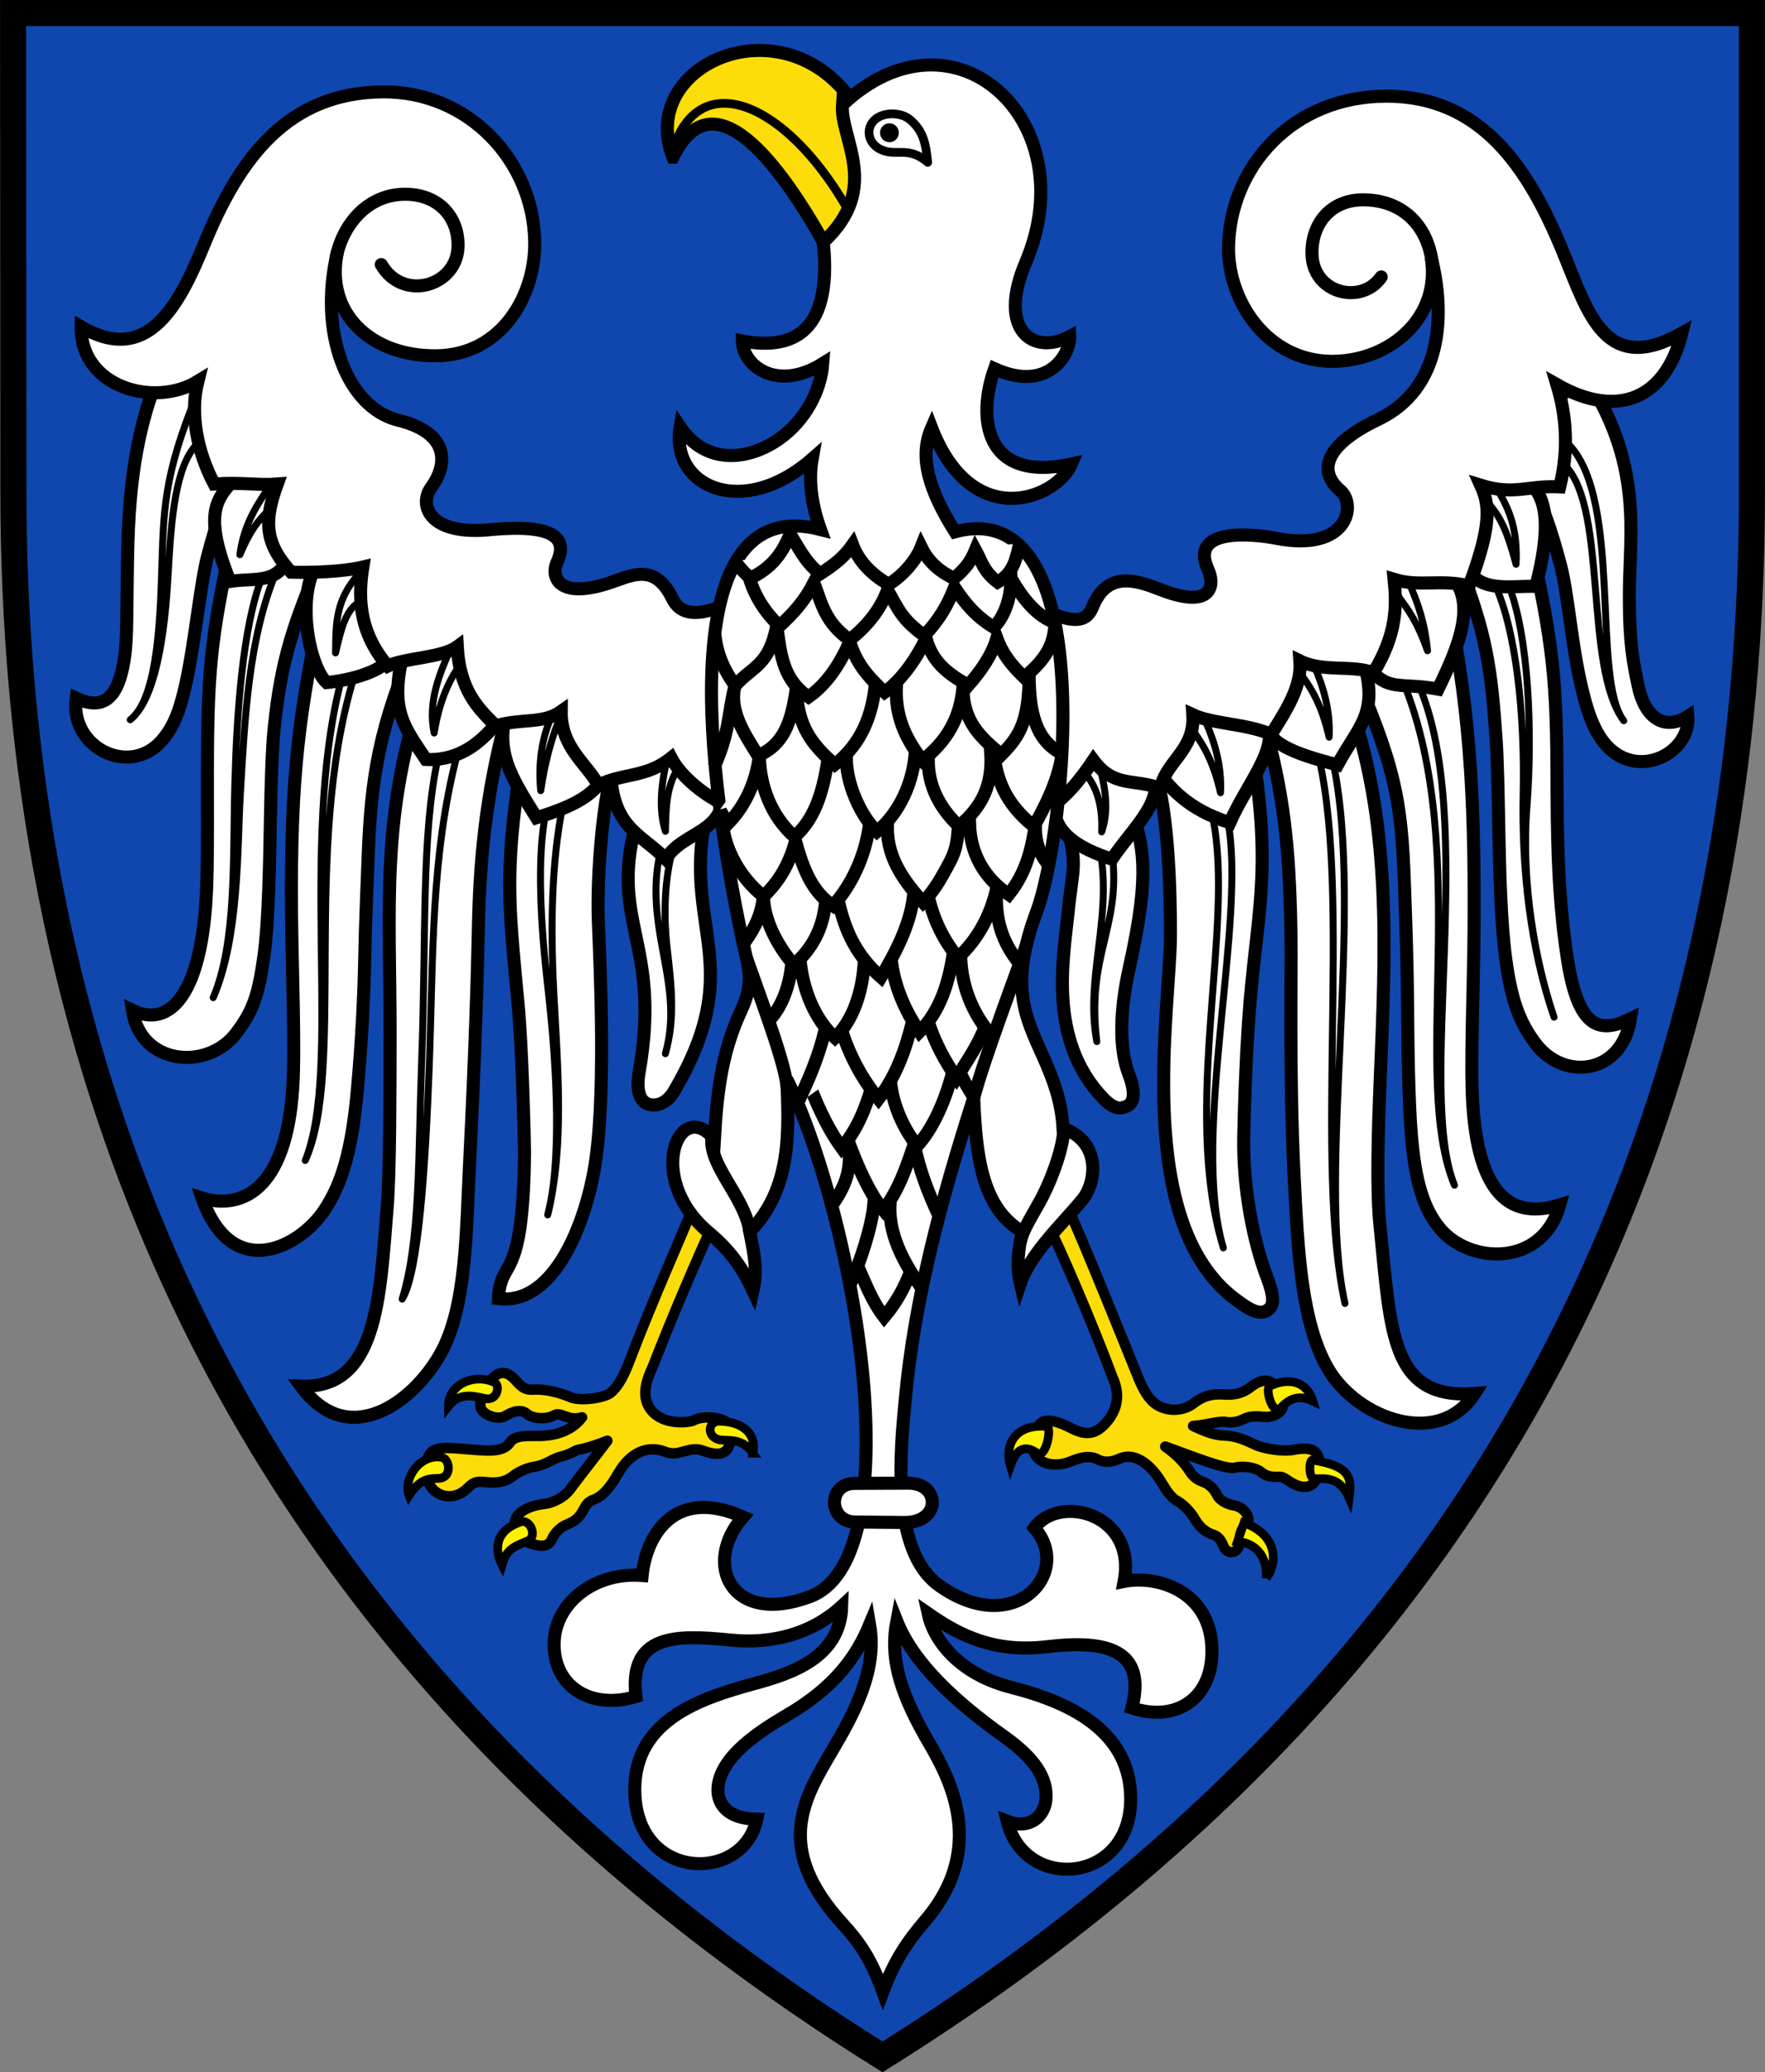 <?xml version="1.0" encoding="UTF-8"?>
<!-- Created with Inkscape (http://www.inkscape.org/) -->
<svg width="190.31mm" height="223.38mm" version="1.1" viewBox="0 0 190.31 223.38" xmlns="http://www.w3.org/2000/svg">
 <rect x="0" y="0" width="190.31" height="223.38" fill="#808080" stroke="none"/>
 <title>Wappen der Stadt Arnsberg</title>
 <g transform="translate(-332.72 272.04)">
  <path d="m521.62-219.07v-51.562h-187.49l0.035 51.352c-0.043 56.46 18.707 122.09 93.707 168.96 75-46.875 93.75-112.5 93.75-168.75z" fill="#0f47af"/>
  <g stroke="#000">
   <path d="m405.28-255.09c-3.806-9.771 11.229-16.653 18.987-6.516l2.157 9.923-4.801 5.94c-4.727-8.422-11.955-18.373-16.343-9.347z" fill="#fcdd09" stroke-width="1.406"/>
   <path d="m405.21-255.76c2.87-9.301 12.252-5.2 18.768 6.032" fill="none" stroke-width=".938"/>
   <g fill="#fff" stroke-width="1.406">
    <path d="m447.6-183.29c1.415 4.349 0.751 4.855 0.273 9.721-0.467 4.711-2.211 13.607 3.743 19.86 1.292 1.357 1.973 1.19 2.629 0.896 0.903-0.404 0.832-1.772 0.161-3.514-1.005-2.607-0.972-6.707 0.088-11.426 2.446-10.888 1.274-13.306 0.362-16.761"/>
    <path d="m457.28-188.81c1.415 4.349 1.663 12.766 1.644 17.677-0.031 7.871-4.023 30.805 6.925 39.088 1.615 1.222 2.826 1.937 3.734 1.073 0.455-0.433 0.564-1.272-0.265-3.43-1.364-3.553-2.613-9.372-2.491-15.244 0.059-2.873 0.2-7.617 0.53-12.442 0.766-11.198 2.644-15.56 0.362-29.358"/>
    <path d="m468.9-194.51c2.299 8.062 2.856 13.959 3.014 22.849 0.082 4.604-0.204 15.608 0.35 26.514 0.393 7.739 0.738 15.667 3.658 20.662 3.153 5.393 11.976 8.611 15.801 2.664-9.077 0.665-9.028-6.532-10.21-18.149-0.385-3.786-0.214-9.863 0.028-15.731 0.564-13.689 1.308-28-3.528-41.137"/>
    <path d="m478.11-201.01c5.062 11.49 5.726 15.129 6.043 24.284 0.082 2.372 0.224 5.82 0.301 10.046 0.072 3.974 0.032 8.63 0.262 13.917 0.286 6.57 1.026 10.421 3.233 13.115 3.178 3.879 11.072 4.253 12.958-2.517-4.001 1.223-8.666 0.596-9.386-10.841-0.269-4.301 0.091-12.621 0.134-18.494 0.086-11.696-0.154-23.323-2.837-35.45"/>
    <path d="m490.03-211.26c2.959 7.489 3.49 11.331 4.004 18.862 0.162 2.372 0.224 5.873 0.301 10.099 0.072 3.974 0.22 9.817 0.74 13.624 0.592 4.333 1.425 6.781 3.259 9.182 3.044 3.985 9.265 3.27 10.194-2.73-3.31 1.621-5.637 1.127-6.809-6.483-0.656-4.259-1.105-9.353-1.115-18.441-0.013-11.697-0.366-15.245-3.05-27.372m-7.526 3.257"/>
    <path d="m497.29-221.26c1.838 3.717 2.786 6.705 3.701 10.169 0.765 2.899 1.163 8.174 2.092 12.376 0.561 2.536 1.282 5.312 2.839 7.018 3.488 3.82 9.102 0.765 8.793-3.135-2.61 1.647-4.656 0.098-5.361-3.271-0.527-2.517-0.965-4.548-0.951-9.83 0.017-6.827 1.572-14.175-4.988-23.963"/>
    <path d="m446.07-188.63c0.436 3.629-1.047 6.732 6.531 9.204 2.542-3.751 5.831-6.195 4.469-10.198 1.679 2.514 3.765 4.852 8.25 6.264 1.957-4.418 5.66-8.417 3.743-11.076 0.297 2.531 2.905 3.539 7.868 4.851 2.486-4.58 4.763-5.653 2.406-12.413 2.285 4.989 3.884 3.38 8.441 4.239 2.234-4.605 4.425-9.653 0.993-12.642l1.757-1.146c1.363 3.538 4.696 2.638 7.791 2.712 2.489-9.577-0.165-10.681-1.681-11.993"/>
    <path d="m462.97-210.67c-2.087-4.559 4.898-3.823 7.392-3.338 7.688 1.496 8.669-3.624 6.879-5.154-2.679-2.29-1.29-5.099 4.085-7.667 6.952-3.321 7.255-11.385 5.707-17.474 1.086 6.434-4.388 11.194-10.635 11.211-7.054 0.019-11.304-6.535-11.211-12.32 0.139-8.606 6.859-16.252 17.001-16.262 10.138-0.01 15.279 7.539 19.095 16.878 2.746 6.719 4.574 13.261 12.784 8.669-1.703 6.914-6.764 9.369-13.472 5.55 1.017 3.371 1.295 6.952 0.306 11.016-3.428-0.179-4.895 0.949-8.529-0.175 0.889 1.977 1.325 3.999-1.255 10.861-2.993-0.774-5.295 0.133-8.079-0.711 0.286 2.775 0.335 5.886-2.237 10.065-2.219-0.877-5.388-0.034-7.916-1.272 0.202 2.695-1.354 5.138-3.108 7.925-2.463-1.149-6.26-1.109-8.441-2.126 0.262 3.855-2.992 5.057-3.47 7.945-2.897-1.101-5.009-0.032-7.257-3.04-1.373 2.048-3.316 4.542-5.401 5.439l-0.123-21.684c3.251 1.445 4.737 1.496 5.441-0.272 1.64-4.118 5.022-2.76 7.392-1.848 5.558 2.14 5.816-0.546 5.051-2.217z"/>
    <path d="m408.68-183.32c-2.102 11.452 4.517 15.67-3.273 28.896-0.951 1.614-2.258 1.647-2.915 1.354-0.903-0.404-1.165-1.617-0.847-3.457 2.492-14.333-3.607-16.162-0.05-27.729"/>
    <path d="m387.71-196.11c-2.299 8.062-3.256 15.388-3.414 24.278-0.082 4.604-0.367 13.836-0.922 24.742-0.393 7.739-0.321 15.897-3.144 20.948-2.981 5.335-9.976 10.44-15.058 3.522 8.22 0.322 8.498-9.443 9.296-19.292 0.307-3.792 0.303-12.549 0.315-18.417 0.028-13.701-1.136-24.228 3.814-38.051"/>
    <path d="m399.11-190.53c-1.415 4.349-2.061 12.946-1.872 17.849 0.201 5.207 0.878 19.477-0.466 26.827-1.216 6.649-4.67 14.519-10.308 13.791 0.227-4.59 2.669-1.194 2.813-15.76-0.059-2.873-0.252-11.227-0.702-16.043-1.052-11.255-1.558-14.589 0.724-28.386"/>
    <path d="m377.7-203.29c-4.091 9.604-4.983 14.843-5.3 23.998-0.082 2.372-0.281 6.449-0.358 10.675-0.072 3.974-0.318 8.801-0.776 13.917-0.581 6.55-1.644 10.218-3.576 13.115-2.663 3.994-9.929 7.854-13.186-1.317 4.001 1.223 9.066-0.49 9.786-11.927 0.269-4.301-0.078-12.736-0.134-18.609-0.143-15.011 0.84-22.294 3.523-34.422"/>
    <path d="m367.55-212.29c-3.188 7.432-4.519 11.388-5.262 18.691-0.24 2.365-0.338 5.816-0.415 10.042-0.072 3.974-0.162 10.674-0.683 14.482-0.592 4.333-1.196 6.038-3.031 8.439-3.044 3.985-10.237 3.499-11.166-2.501 3.31 1.621 6.38-0.53 7.552-8.141 0.656-4.259 0.533-8.724 0.543-17.812 0.013-11.696 0.481-14.959 3.164-27.086"/>
    <path d="m359.04-222.98c-1.838 3.717-3.015 7.39-3.929 10.855-0.765 2.899-1.391 9.431-2.32 13.634-0.561 2.536-1.168 4.684-2.725 6.389-3.488 3.82-9.845 0.593-9.136-4.678 2.781 1.304 4.313 0.098 5.018-3.271 0.527-2.517 0.41-4.549 0.494-9.83 0.097-6.084 0.086-15.776 4.759-24.648"/>
    <path d="m410.62-186.99c0.478 4.801-4.297 4.503-6.102 7.547-2.799-2.865-6.202-3.395-5.955-10.798-0.821 3.629-3.508 4.938-7.992 6.349-2.7-4.361-4.66-7.16-3.057-11.99-2.427 3.895-5.305 5.882-8.868 5.708-2.371-3.551-3.82-5.225-2.578-10.927l-1.001-0.335c-1.411 2.485-7.125 2.974-7.125 2.974-1.767-1.6-3.284-8.681-1.222-12.47l-2.614-1.546c-1.363 3.538-3.61 2.667-6.591 3.112-3.346-8.319-0.95-9.281 1.338-11.993"/>
    <path d="m385.83-214.97c-6.851 0.763-8.007-2.624-6.617-4.526 1.789-2.447 2.046-5.873-3.562-7.248-5.473-1.342-8.65-9.393-6.545-18.155-1.4 6.644 3.655 11.298 10.687 11.211 7.053-0.088 10.676-6.535 10.583-12.32-0.139-8.606-7.069-16.224-16.425-16.13-10.138 0.103-15.384 7.04-19.2 16.379-2.746 6.719-6.119 13.13-13.281 8.957-0.077 6.522 7.889 8.74 12.582 5.864-0.913 3.607 0.014 7.79 1.762 11.068 2.904-0.205 4.842 0.164 6.801 8e-3 -1.433 3.946-1.404 6.329 1.491 9.5 2.176 0.062 5.551-0.035 7.739-0.554-0.443 2.775-0.649 6.802 2.683 10.667 1.905-0.903 5.859-0.871 7.497-2.083 0.251 4.659 2.22 6.642 4.155 8.527 2.791-0.821 5.105-0.17 7.053-1.55-0.053 3.855 2.731 5.607 3.993 7.945 2.662-1.311 5.218-0.791 7.859-2.935 1.112 2.127 3.813 4.202 5.898 5.098l0.123-21.684c-3.251 1.445-5.053 1.125-5.886-0.586-1.98-4.066-4.601-2.369-7.025-1.612-5.427 1.695-6.08-0.864-5.418-2.296 1.207-2.611-0.307-4.12-6.947-3.547z"/>
   </g>
   <path d="m445.66-140.11c1.186 2.165 4.935 10.922 7.013 16.513 0.772 1.662 0.633 3.27-0.465 4.648-1.292 1.621-2.38 1.675-3.992 0.853-2.515-1.282-3.35-0.829-3.633 0.011-0.246 0.729-0.643 1.895-0.397 2.551 0.501 1.335 2.32 1.71 3.987 1.024 0.943-0.387 1.98-0.717 2.902-0.217 0.742 0.403 1.541 0.279 2.351-0.077 1.884-0.828 3.576 1.041 4.388 2.314 0.492 0.771 0.995 1.778 1.84 2.243 0.755 0.415 1.495 1.25 1.932 2.01 0.498 0.866 1.243 1.418 1.941 1.624 0.544 0.16 0.844 0.587 1.094 1.195 0.465 1.134 1.715 0.765 1.748-0.313 0.02-0.65 0.072-1.376 0.589-1.799 0.912-0.747-0.029-2.048-1.169-2.228-0.586-0.093-1.504-0.441-1.853-1.15-0.33-0.672-0.826-1.147-1.497-1.394-0.525-0.193-1.027-0.5-1.405-1.093-0.702-1.1-1.484-1.852-2.672-2.715 2.277 0.796 6.491 2.525 7.461 2.283 0.97-0.241 2.278-0.017 2.809 0.416 0.686 0.559 1.262 0.592 2.022 0.557 0.462-0.022 0.879 0.389 1.311 0.635 2.503 1.427 2.972-0.878 2.987-1.572 0.015-0.69 0.372-2.591-2.73-1.97-0.973 0.195-2.991-7e-3 -4.216-0.573-0.925-0.427-1.974-0.943-3.319-0.968-1.078-0.02-2.249-0.53-3.323-1.026 1.461-0.107 2.867-0.57 3.554-0.428 0.517 0.106 1.324-0.01 1.894-0.32 0.638-0.346 1.48-0.309 2.237-0.236 0.892 0.086 2.017-0.427 2.026-1.329 7e-3 -0.654-0.274-1.511-0.687-1.93-0.779-0.792-1.538-0.945-2.887 0.101-0.813 0.631-1.722 0.817-2.828 0.743-1.081-0.073-2.102 0.071-3.209 0.929-1.394 1.081-3.272 0.825-4.273-1e-3 -1.138-0.939-1.693-2.665-2.227-3.947 0 0-5.567-13.86-7.268-17.469l-2.04 2.104z" fill="#fcdd09" stroke-linejoin="round" stroke-width="1.125"/>
   <path d="m410.11-141.23c-2.506 5.46-4.905 11.123-7.013 16.513-0.772 1.662-1.252 3.322-0.153 4.7 1.292 1.621 4.074 1.377 4.688 1.034 0.944-0.528 4.258-0.378 3.968 1.377-0.173 1.049-0.055 3.056-3.049 1.952-0.732-0.27-1.267-0.166-2 0.041-0.813 0.229-1.319 0.369-2.145 0.052-1.804-0.692-3.687 0.012-5.032 2.34-0.458 0.792-1.356 2.345-2.588 2.81-0.806 0.304-0.876 0.632-1.313 1.392-0.498 0.866-1.151 1.089-1.812 1.392-0.518 0.238-1.152 0.845-1.403 1.453-0.464 1.126-1.628 0.723-2.315 0.511-0.755-0.232-1.722-1.518-1.724-2.186-2e-3 -0.873 1.014-1.833 3.334-2.099 0.589-0.067 2.046-0.595 2.781-1.743 1.272-1.697 2.6-3.348 3.873-5.046-1.659 0.641-2.29 0.797-3.208 0.994-0.28 0.06-0.862 0.503-1.704 0.685-0.92 0.198-1.666 0.906-2.815 1.093-1.322 0.216-2.122 0.781-2.596 1.139-0.707 0.532-1.594 0.671-2.692 0.557-1.052-0.11-1.345-0.07-2.085 0.661-1.759 1.739-4.46 0.694-4.431-1.933 0.029-2.623 1.151-2.552 4.122-2.305 2.416 0.198 4.151 0.431 4.912-0.701 0.568-0.845 1.922-0.686 3.268-0.71 1.078-0.02 3.203-0.273 4.508-2.006-1.59 0.46-2.265-0.658-3.013-0.222-0.915 0.533-2.407 0.325-2.925-0.139-0.541-0.484-1.366-0.39-2.366 0.228-0.777 0.48-2.491-0.136-2.645-0.968-0.126-0.681 0.348-2.15 1.125-2.961 0.61-0.637 1.435-1.254 2.603 0.024 0.695 0.76 1.001 1.127 2.106 1.052 1.081-0.073 2.656 0.296 3.879 0.826 1.044 0.452 3.659 0.077 4.324-0.491 1.122-0.957 1.726-2.651 2.227-3.947 2.423-6.281 4.845-11.675 7.268-17.469l2.04 2.104v1e-4z" fill="#fcdd09" stroke-linejoin="round" stroke-width="1.125"/>
   <g stroke-width="1.406">
    <path d="m423.56-260.75c12.069-11.365 26.226 1.775 19.758 16.995-3.093 7.278 0.765 10.077 4.744 7.991 0.068 1.896-2.308 6.087-8.106 3.476-1.84 5.151-1.232 12.336 8.292 10.264-1.581 3.719-10.704 7.448-15.08-3.896-1.353 3.103-0.346 6.643 2.532 11.206 15.936-4.244 11.827 32.865 8.812 40.899-3.038 8.094-1.214 11.417 0.709 15.731 1.035 2.322 1.962 4.724 2.119 7.667 4.179 1.467 3.58 5.873 2.103 7.67-2.239 2.723-5.607 5.811-6.706 9.048-0.442-1.855-0.221-3.71 0.218-5.565-4.448-2.609-4.998-8.396-5.245-14.425-3.429 10.72-6.385 21.518-7.4 32.687-0.444 4.884-1.674 16.051 3.659 19.859 8.166 5.831 14.49-1.456 10.287-6.196 2.655-3.695 11.064-1.59 9.67 5.765 3.484-0.704 9.463 0.993 9.474 7.507 8e-3 5.143-3.876 7.712-8.635 6.132 1.628-6.303-2.747-7.364-9.138-6.602-5.681 0.673-9.402-1.18-12.84-3.574 0.587 2.768 3.212 6.497 9.01 7.968 6.948 1.764 12.876 5.073 12.839 12.082-0.048 9.105-11.455 9.982-13.313 2.34 2.468 0.96 4.01-0.595 4.17-2.309 0.226-2.428-1.381-4.598-4.447-6.781-5.324-3.791-9.816-7.925-11.63-12.474-0.71 3.693 0.145 7.22 3.044 12.363 1.733 3.074 7.356 11.335 0.048 19.883-1.938 2.268-3.364 4.364-4.59 7.675-1.266-3.463-2.472-5.25-4.326-7.279-7.45-8.155-4.252-13.426-1.186-18.622 2.493-4.224 4.921-8.773 4.083-13.637-1.381 3.328-3.669 6.692-8.922 9.749-3.324 1.934-5.836 3.872-6.879 5.944-1.329 2.639-0.341 5.218 3.638 5.264-1.445 6.997-13.255 6.706-13.16-3.296 0.07-7.361 6.956-9.701 12.878-11.313 4.058-1.105 9.286-2.831 9.435-8.342-3.19 2.936-7.417 4.102-11.985 3.644-5.863-0.587-10.995-0.684-10.201 6.088-5.027 1.527-9.199-1.27-8.797-6.225 0.321-3.986 4.434-7.234 9.462-6.825 0.457-4.415 3.533-9.567 10.879-6.313-4.388 4.981-1.346 11.799 7.222 8.59 5.137-1.924 6.542-10.826 5.91-21.171-0.762-12.479-4.709-27.165-8.414-34.601 0.241 5.72 0.52 11.788-3.994 16.437 0.549 2.751 0.837 4.237 0.355 6.355-1.021-2.179-2.26-4.163-4.754-6.252-6.988-5.853-3.197-14.711 0.587-10.074 0.298-5.399 0.88-9.579 2.909-13.921 1.445-3.092 0.714-4.743 0.225-7.032-4.824-22.583-6.56-48.59 8.303-44.769-0.907-2.515-1.325-5.177-0.893-7.611-7.526 6.589-15.335 2.974-14.235-3.434 2.811 4.156 7.422 3.607 10.727 1.248 2.731-1.95 4.44-5.112 4.652-8.086-4.938 3.082-8.599 0.261-8.677-2.434 4.796 0.88 9.816-0.242 8.729-10.659 6.312-5.854 1.785-11.169 2.069-14.812z" fill="#fff"/>
    <path d="m424.88-112.14c-2.986 0.014-2.841 4.132 0.026 4.16l5.319 0.053c4.008 0.04 3.904-4.255 0.421-4.239l-5.766 0.026z" fill="#fff"/>
    <path d="m447.39-150.24c0.047 1.596-1.175 5.183-2.473 7.585-0.879 1.626-1.907 3.157-2.162 4.422" fill="none"/>
   </g>
   <path d="m381.07-120.47c-0.034-2.303 2.746-3.589 4.975-2.552 0.616 0.287 0.34 2.055-1.057 1.727-1.47-0.345-2.818-0.573-3.918 0.825z" fill="#fff200" stroke-width=".938"/>
   <g fill="none" stroke-width="1.406">
    <path d="m409.58-150.03c-0.906 3.325 3.378 6.711 4.002 10.769"/>
    <path d="m443.49-170.44c-2.233 6.137-5.832 15.814-6.03 18.01"/>
    <path d="m413.21-168.75c2.133 6.003 4.345 11.875 4.424 14.35"/>
    <path d="m432.2-133.07c-2.846-3.871-3.651-6.777-3.515-9.21l-1.742-9e-3c-0.176 2.275-1.39 6.158-2.634 8.875"/>
   </g>
   <g fill="#fff" stroke-width="1.406">
    <path d="m435.41-156.33c-0.83 3.059-2.085 5.914-3.795 7.811-1.604-2.028-2.664-4.614-2.863-6.902m-2.007 0.463c-0.665 2.281-1.53 4.574-3.264 6.655-1.691-2.328-2.907-5.177-3.763-7.569m18.093 2.249c-0.58-0.907-1.03-1.652-1.401-2.418l-1.117 0.062"/>
    <path d="m431.29-148.7c-0.844 2.476-1.63 4.89-3.323 7.112-1.53-1.839-2.904-5.013-3.823-7.563 0.608 3.46-0.548 5.336-1.788 7.144m11.702 1.222c-1.329-2.786-2.272-5.396-2.767-7.915"/>
    <path d="m431.06-161.74c-0.699 2.816-1.714 5.703-3.615 8.155-1.838-2.225-3.123-4.725-3.977-7.366l-1.807 0.022c-0.69 2.862-1.804 5.406-3.013 7.943m20.348-8.528c-0.773 2.082-1.921 3.704-3.144 5.669-1.381-2.04-2.231-3.704-2.912-5.644l-1.909-0.045"/>
    <path d="m435.49-169.18c-0.489 3.133-1.394 6.113-3.633 8.376-1.351-1.992-2.556-4.482-2.973-7.275l-2.998 0.067c-0.221 2.872-1.137 5.918-3.135 7.838-2.157-1.96-3.447-5.111-3.756-8.32m-0.907 0.277c-0.211 2.595-1.175 4.914-2.522 6.24m24.358 1.924c-2.44-2.753-3.591-5.834-3.62-9.14l-0.814 0.015"/>
    <path d="m415.04-175.56c-0.215 2.579-1.371 4.148-2.214 5.36m27.367-6.104c-0.633 2.909-2.072 5.576-4.167 7.473-1.526-1.716-2.683-4.201-3.172-6.431l-1.655-0.034c-0.383 2.979-1.889 5.933-3.493 8.588-2.618-2.315-3.813-4.87-4.537-7.986l-1.446 0.032c-0.295 2.613-1.297 4.759-3.409 6.63-1.787-2.084-3.278-4.9-3.273-7.526m27.683 7.484c-2.029-2.477-2.756-4.989-2.53-8.228"/>
    <path d="m444.36-183.2c-0.364 2.486-0.929 5.168-2.877 7.588-2.704-1.824-4.136-4.483-4.222-7.637l-1.209-0.015c-0.072 2.799-0.606 3.582-1.463 5.151-0.642 1.175-1.342 2.295-2.344 3.33-1.764-1.981-3.839-4.523-3.839-7.931l-2.009 0.061c-0.496 3.025-1.826 5.987-3.859 8.252-2.399-1.596-3.284-4.278-4.036-6.928-0.745 2.513-1.695 4.199-3.449 5.917-2.626-2.067-4.2-5.236-4.39-7.676m35.16 4.33c-0.867-1.024-1.511-2.26-1.464-4.441"/>
    <path d="m414.6-190.59c-0.407 3.27-1.801 5.698-3.346 7.279-0.474-0.636-0.801-1.155-0.888-1.483m36.841-5.734c-0.478 2.868-1.837 5.48-3.011 7.566-3.131-2.498-4.088-5.218-4.332-8.117l-0.333-4e-3c0.289 3.614-0.928 6.038-3.417 8.1-2.271-2.133-3.589-4.854-3.245-7.982l-1.46-0.04c-0.2 3.174-1.615 6.514-4.13 8.608-1.874-1.818-3.33-5.316-3.303-7.974l-1.953 0.052c-0.493 3.125-1.223 6.373-3.64 8.482-2.497-2.213-3.745-5.476-3.783-8.753"/>
    <path d="m443.69-199.5c-5e-3 5.117-0.957 6.76-2.997 8.816-2.302-1.92-4.22-3.62-4.129-7.454-0.268 3.575-1.823 6.043-4.38 8.062-2.253-2.831-3.008-5.456-2.787-8.345l-2.283 0.013c-0.327 3.455-1.495 6.536-4.381 8.781-2.543-2.223-4.014-4.141-4.147-8.233-0.528 3.706-1.371 6.089-4.133 7.283-1.476-2.406-3.206-4.876-2.451-7.683-0.814 3.113-0.546 5.071-2.296 8.921m37.349-1.536c-1.92-1.11-3.421-3.021-3.365-8.626"/>
    <path d="m446.48-204.72c-0.168 1.75-0.535 3.389-3.334 5.693-1.329-1.287-2.277-2.416-2.941-4.209-0.572 1.905-1.743 3.55-3.069 5.059-2.499-1.338-3.938-2.732-4.56-5.021-1.193 2.386-2.666 4.455-4.47 5.776-1.926-1.783-3.043-3.149-3.759-5.418-1.075 2.363-2.418 4.508-4.452 5.928-2.99-2.031-3-5.082-3.429-7.652-0.83 4.321-2.644 4.351-4.47 6.42-1.275-1.726-2.034-3.571-2.21-5.681"/>
    <path d="m441.68-210.52c0.281 2.747-0.757 5.139-1.821 6.095-1.953-1.195-3.072-2.573-4.214-4.284-0.747 1.871-1.632 3.482-3.276 5.181-2.384-1.734-2.733-2.735-3.947-4.893-0.851 2.23-2.231 3.865-4.083 5.36-2.644-1.868-3.045-3.949-3.857-6.168-1.038 2.008-2.141 3.209-3.709 4.678-1.664-1.559-2.737-3.394-3.273-5.251m33.203 4.924c-2.162-0.542-3.877-2.923-4.876-4.676"/>
    <path d="m442.65-213.43c-0.333 1.528-0.631 3.171-2.357 4.142-1.537-1.157-1.76-2.313-2.393-3.47-0.484 1.182-0.996 1.939-2.308 3.067-1.813-0.849-2.89-2.023-3.55-3.373-0.56 1.403-1.865 2.996-3.504 4.013-2.016-1.168-3.242-2.573-3.887-4.256-0.935 1.329-1.889 2.083-3.5 3.122-1.309-1.02-1.907-2.035-3.234-4.283-0.948 2.291-2.053 3.619-4.269 4.756-0.888-0.766-1.269-1.281-1.726-1.902"/>
   </g>
   <g fill="none">
    <path d="m431-135.25c-0.681 1.926-1.659 3.653-2.942 5.178-1.433-1.866-2.037-3.732-2.92-5.598" stroke-width="1.406"/>
    <path d="m487.17-243.58c-0.521-4.379-3.422-6.899-7.432-6.921-3.516-0.019-5.613 2.542-5.555 5.824 0.076 4.277 5.322 5.571 7.466 2.49" stroke-linecap="round" stroke-width="1.406"/>
    <g stroke-linejoin="round" stroke-width=".75">
     <path d="m449.73-188.68c1.318 1.533 1.889 3.651 1.775 6.305 0.754-2.187 0.447-4.374-0.093-6.561"/>
     <path d="m461.4-193.21c1.261 1.721 2.227 3.575 2.92 6.624 0.154-2.976-0.66-5.501-1.576-7.613"/>
     <path d="m473.11-199.2c1.261 1.721 2.227 3.575 2.92 6.624 0.153-2.976-0.66-5.501-1.576-7.613"/>
     <path d="m483.4-207.89c1.261 1.721 2.141 2.885 3.243 5.998-0.3-3.062-1.027-5.091-1.943-7.203"/>
     <path d="m493.31-217.67c1.283 1.527 1.946 2.971 2.877 6.451 0.197-3.644-0.682-5.76-1.835-7.764"/>
     <path d="m451.41-179.92c1.145 7.014-1.693 13.491-0.426 20.158-1.145-9.395 2.605-12.186 1.676-20.156"/>
     <path d="m463.5-183.84c2.394 11.699-3.45 31.213 1.127 46.313-3.581-12.08 2.583-35.376 0.468-46.095"/>
     <path d="m474.99-190.09c3.394 15.321-0.577 43.392 2.751 58.554-3.081-13.829 2.146-42.246-1.281-58.336"/>
     <path d="m484.05-198.46c7.453 18.319 0.673 42.643 5.499 54.182-4.143-10.207 2.521-39.186-3.842-53.902"/>
     <path d="m493.91-209.02c2.287 4.926 3.229 14.044 3.045 22.505-0.177 8.158 0.782 16.75 3.329 24.12-2.079-6.165-3.544-14.553-2.926-22.623 0.624-8.155 0.201-18.478-1.977-23.971"/>
     <path d="m501.55-221.79c4.531 4.837 1.946 21.646 6.249 27.437-3.488-4.519-0.12-23.685-5.895-29.749"/>
    </g>
    <path d="m368.95-244.22c0.73-3.659 3.409-6.859 7.419-6.882 3.516-0.019 5.796 2.332 5.739 5.614-0.076 4.277-5.924 6.042-8.278 1.967" stroke-linecap="round" stroke-width="1.406"/>
    <g stroke-linejoin="round" stroke-width=".75">
     <path d="m405.7-189.02c-1.118 1.905-1.175 4.022-1.232 6.59-0.726-2.244-0.447-4.889 8e-3 -7.019"/>
     <path d="m392.97-194.38c-0.861 2.207-1.484 4.49-1.948 7.567-0.296-2.918 0.146-5.644 1.062-7.756"/>
     <path d="m382.4-200.48c-1.261 1.721-2.341 4.09-2.863 7.452-0.754-3.376 0.717-6.672 1.634-8.784"/>
     <path d="m372.2-207.43c-1.947 0.521-2.541 2.428-3.301 5.769 0.043-3.233-0.03-5.748 2.658-8.689"/>
     <path d="m361.86-217.21c-1.312 1.272-2.175 2.351-3.277 4.965 0.432-3.387 1.996-5.559 3.207-7.392"/>
     <path d="m353.9-224.11c-2.248 2.4-2.725 7.875-3.057 14.09-0.337 6.325-1.343 13.36-4.08 15.566 2.326-1.849 3.071-7.391 3.329-14.19 0.282-7.427-0.02-10.966 3.293-19.472"/>
     <path d="m405.1-179.86c-0.779 3.201-0.801 6.882-0.456 9.906 0.478 4.188 0.904 7.674-0.182 11.494 1.166-4.174 0.333-7.737-0.389-11.74-0.533-2.954-0.969-6.138-0.223-9.716"/>
    </g>
   </g>
   <path d="m376.83-110.83c-0.69-1.834 1.179-4.504 3.48-4.124 0.95 0.157 1.152 2.185-0.232 2.268-0.932 0.056-1.994-0.122-3.248 1.856z" fill="#fff200" stroke-width=".938"/>
   <path d="m393.34-184.88c-1.147 5.872-1.273 12.629-0.913 19.671 0.403 7.886 1.198 16.615-0.654 24.127 1.487-5.549 1.039-15.595 0.043-24.261-0.825-7.178-1.217-14.216-0.259-19.068" fill="none" stroke-linejoin="round" stroke-width=".75"/>
   <path d="m386.86-103.3c-0.692-1.349-1.072-3.651 2.011-4.692 1.008-0.34 1.821 1.575 0.773 2.036-1.273 0.56-2.38 0.832-2.784 2.655z" fill="#fff200" stroke-width=".938"/>
   <g fill="none" stroke-linejoin="round" stroke-width=".75">
    <path d="m382.04-190.81c-2.889 11.109-2.584 21.709-3.044 33.92-0.398 10.559-1.133 22.078-2.913 24.886 1.963-6.398 1.719-15.219 2.097-25.517 0.522-14.209-0.05-24.314 1.762-32.82"/>
    <path d="m370.85-198.93c-5.63 18.697-0.798 42.234-5.216 51.982 4.048-10.018-0.729-34.03 3.873-51.764"/>
    <path d="m362.49-210.37c-2.979 7.253-3.356 15.435-3.862 24.077-0.33 5.64-0.091 15.304-2.92 21.794 2.519-5.944 2.114-14.869 2.329-22.937 0.198-7.423 0.805-17.032 2.983-22.525"/>
   </g>
   <g fill="#fff200" stroke-width=".938">
    <path d="m441.66-114.03c-0.64-2.123 0.387-4.544 3.918-4.253 0.602 0.05-0.084 3.5-1.005 2.887-0.938-0.624-2.097-1.021-2.913 1.366z"/>
    <path d="m474.28-121.01c-0.708-2.304-2.808-2.511-4.653-1.611-0.514 0.25 0.272 3.25 1.199 2.32 0.817-0.821 1.8-1.514 3.454-0.709z"/>
    <path d="m478.2-110.57c0.318-2.239 0.08-3.435-3.957-4.086-0.38-0.061-0.459 2.032 0.232 2.024 1.018-0.013 2.677-0.328 3.725 2.062z"/>
    <path d="m413.9-115.39c0.46-2.355-1.419-3.405-3.583-3.454-1.398-0.031-1.422 1.944 0.258 2.036 1.123 0.062 2.251-0.093 3.325 1.418z"/>
    <path d="m469.25-101.91c1.233-1.607 1.293-4.663-2.397-5.98l-0.696 2.011c1.727 0.139 3.257 1.373 3.093 3.97z"/>
   </g>
   <path d="m432.75-254.54c-1.549-1.333-2.676-1.027-3.792-1.08-2.12-0.1-2.974-1.774-2.317-3.002 0.749-1.4 3.09-1.435 4.16-0.553 1.486 1.226 1.738 2.607 1.948 4.634z" fill="none" stroke-linejoin="round" stroke-width=".938"/>
   <ellipse cx="428.62" cy="-257.73" rx=".882" ry=".889" stroke-linecap="round" stroke-linejoin="round" stroke-width=".265"/>
   <path d="m521.62-219.07v-51.562h-187.49l0.035 51.352c-0.043 56.46 18.707 122.09 93.707 168.96 75-46.875 93.75-112.5 93.75-168.75z" fill="none" stroke-linecap="square" stroke-width="2.812"/>
  </g>
 </g>
</svg>
